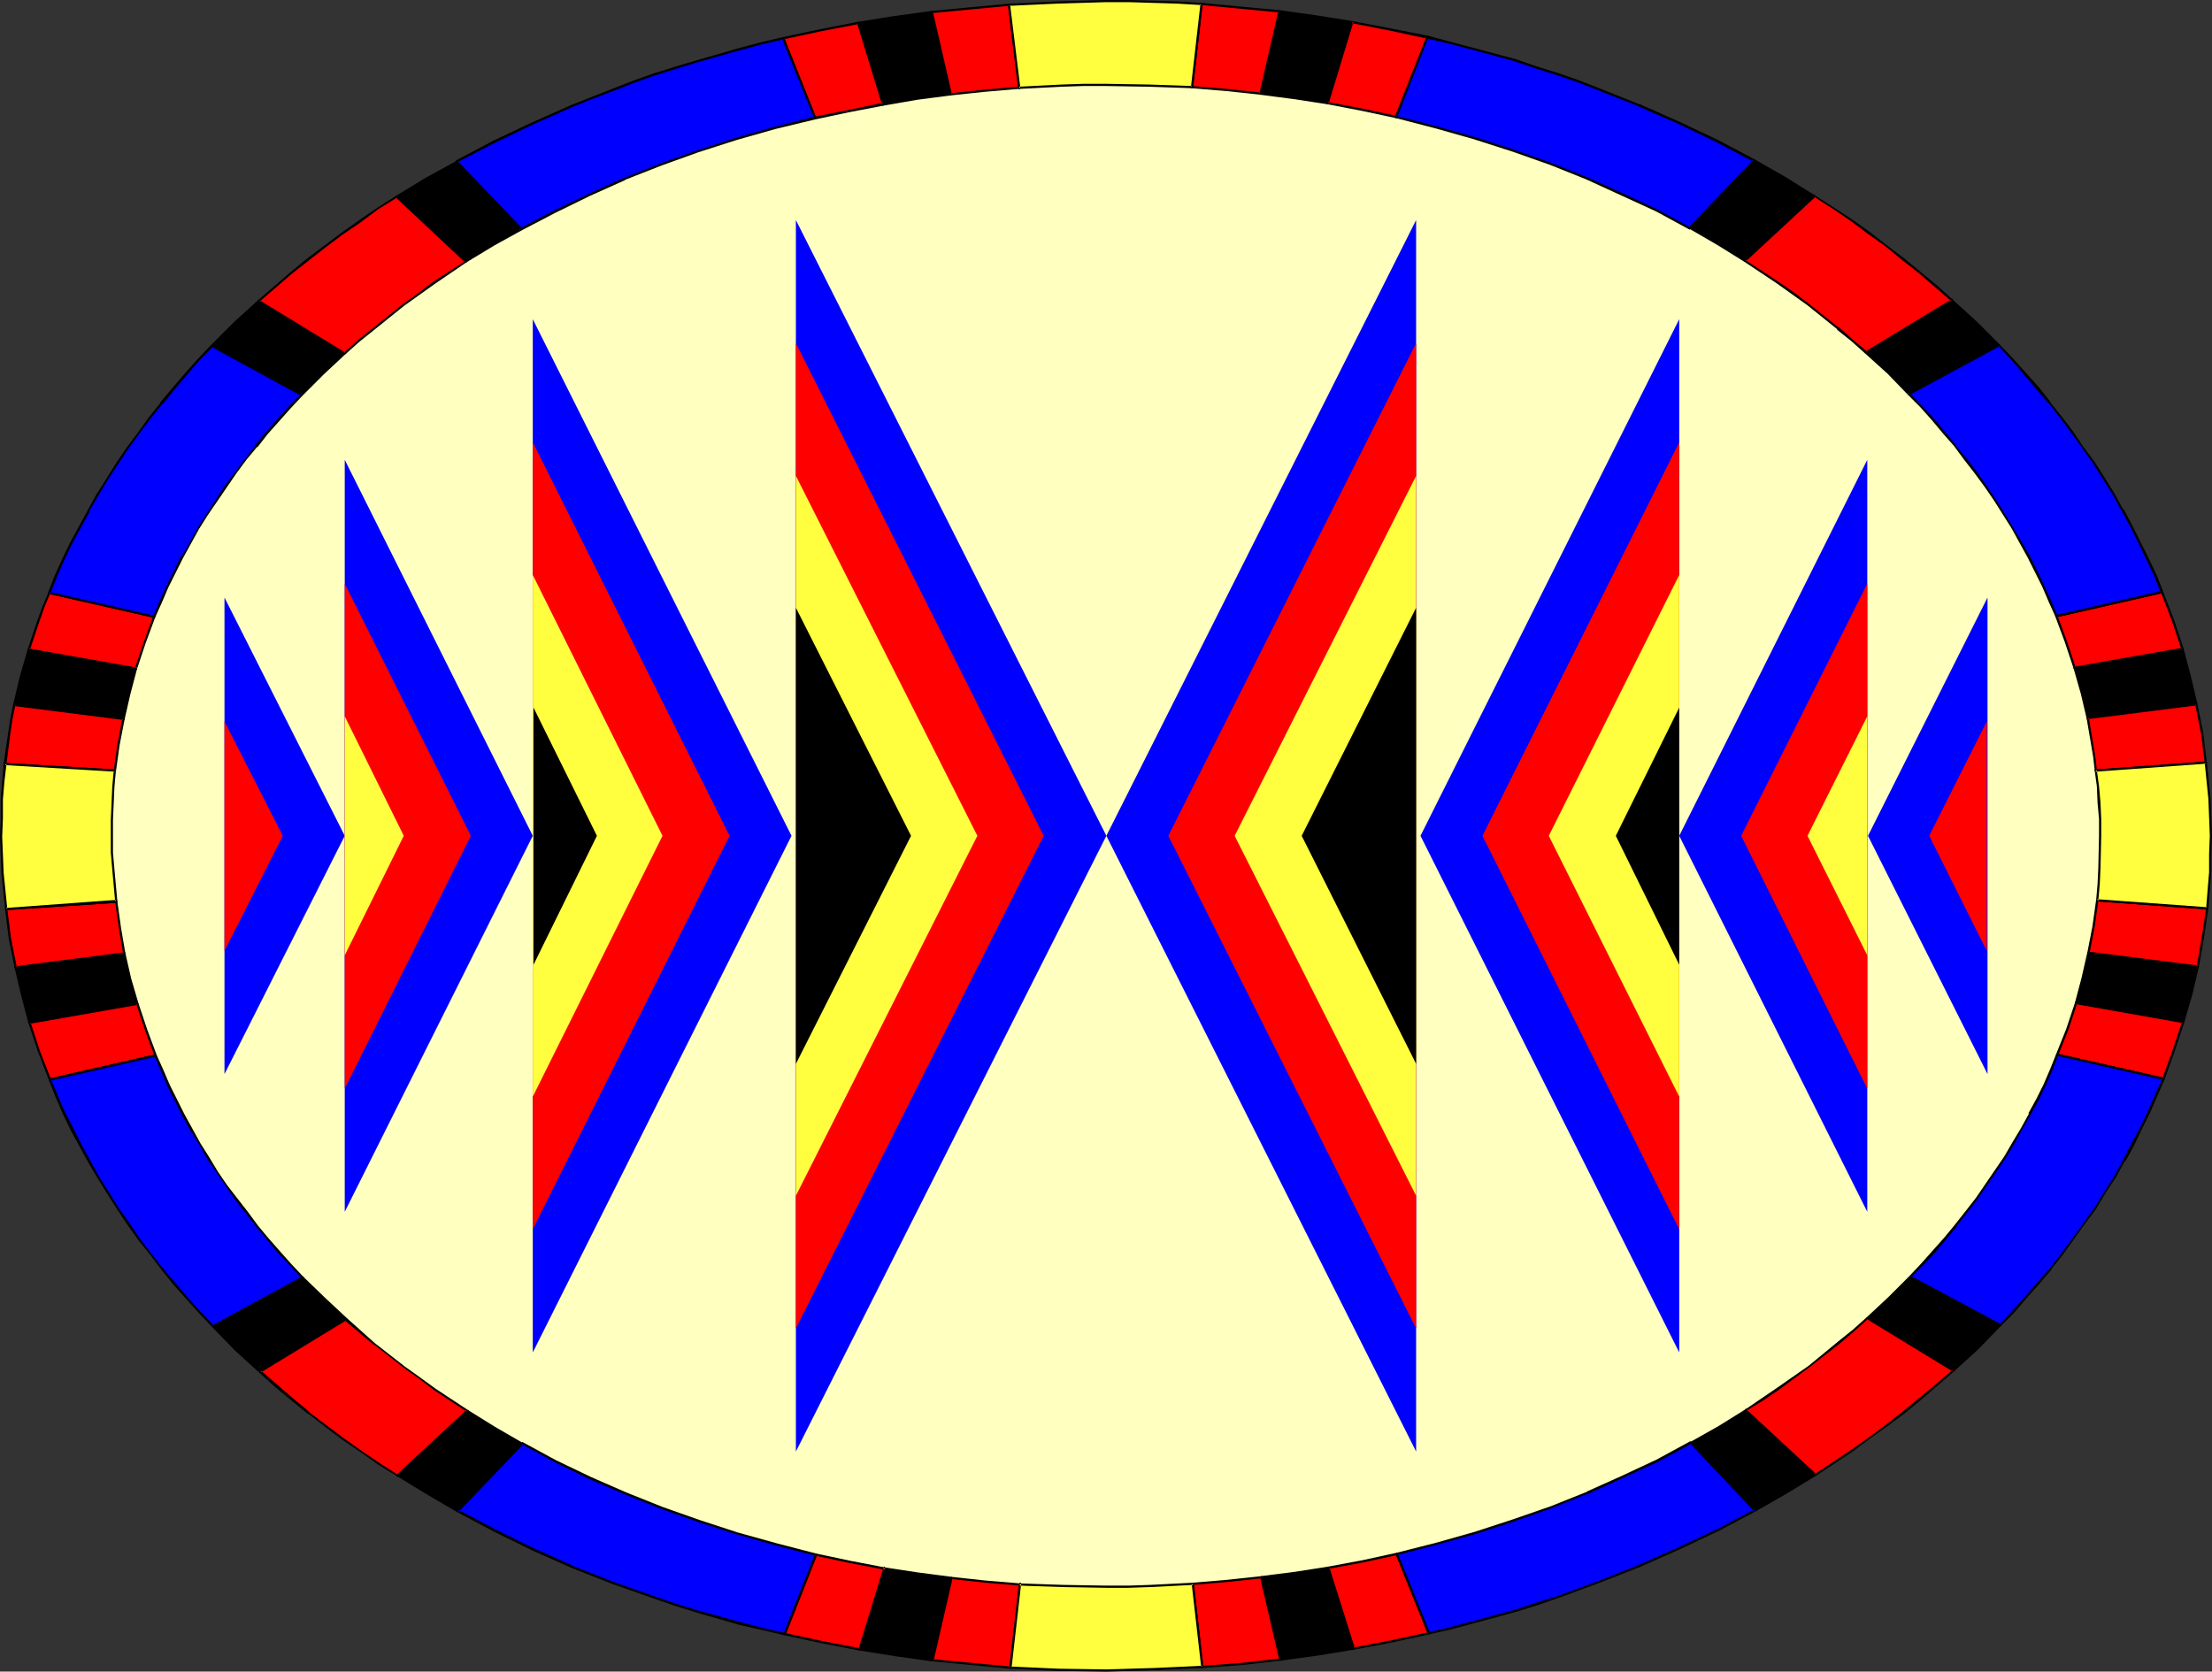 <?xml version="1.0" encoding="UTF-8" standalone="no"?>
<svg
   version="1.0"
   width="129.766mm"
   height="98.08mm"
   id="svg123"
   sodipodi:docname="Tribal Symbol 12.wmf"
   xmlns:inkscape="http://www.inkscape.org/namespaces/inkscape"
   xmlns:sodipodi="http://sodipodi.sourceforge.net/DTD/sodipodi-0.dtd"
   xmlns="http://www.w3.org/2000/svg"
   xmlns:svg="http://www.w3.org/2000/svg">
  <rect width="100%" height="100%" fill="#333333" stroke="none"/>
  <sodipodi:namedview
     id="namedview123"
     pagecolor="#ffffff"
     bordercolor="#000000"
     borderopacity="0.25"
     inkscape:showpageshadow="2"
     inkscape:pageopacity="0.0"
     inkscape:pagecheckerboard="0"
     inkscape:deskcolor="#d1d1d1"
     inkscape:document-units="mm" />
  <defs
     id="defs1">
    <pattern
       id="WMFhbasepattern"
       patternUnits="userSpaceOnUse"
       width="6"
       height="6"
       x="0"
       y="0" />
  </defs>
  <path
     style="fill:#ffffbf;fill-opacity:1;fill-rule:evenodd;stroke:none"
     d="m 245.309,358.092 h 5.818 l 5.656,-0.162 5.818,-0.323 5.818,-0.485 5.656,-0.485 5.494,-0.485 5.656,-0.808 5.656,-0.646 5.494,-0.97 5.333,-1.131 5.333,-0.97 5.333,-1.293 5.333,-1.293 5.171,-1.454 5.171,-1.454 5.171,-1.616 5.01,-1.616 5.01,-1.778 4.848,-1.939 4.848,-1.939 4.848,-2.101 4.686,-2.101 4.525,-2.101 4.686,-2.262 4.363,-2.424 4.525,-2.424 4.202,-2.586 4.202,-2.586 4.202,-2.747 4.04,-2.747 4.04,-2.747 3.878,-2.909 3.717,-2.909 3.717,-3.07 7.11,-6.302 3.394,-3.232 3.394,-3.232 3.07,-3.393 3.07,-3.393 3.07,-3.555 2.909,-3.393 2.747,-3.717 2.747,-3.555 2.424,-3.717 2.424,-3.717 2.424,-3.878 2.262,-3.878 2.101,-3.878 1.939,-4.04 1.778,-3.878 1.778,-4.04 1.454,-4.04 1.454,-4.201 1.454,-4.201 1.131,-4.201 1.131,-4.201 0.97,-4.201 0.646,-4.363 0.646,-4.363 0.485,-4.363 0.485,-4.363 0.162,-4.363 v -4.525 -4.525 l -0.162,-4.363 -0.485,-4.363 -0.485,-4.525 -0.646,-4.201 -0.646,-4.363 -0.97,-4.201 -1.131,-4.363 -1.131,-4.04 -1.454,-4.201 -1.454,-4.201 -1.454,-4.04 -1.778,-4.04 -1.778,-4.04 -1.939,-3.878 -2.101,-3.878 -2.262,-3.878 -2.424,-3.717 -2.424,-3.878 -2.424,-3.717 -2.747,-3.555 -2.747,-3.555 -2.909,-3.555 -3.07,-3.555 -3.07,-3.393 -3.07,-3.393 -3.394,-3.232 -3.394,-3.232 -3.555,-3.232 -3.555,-3.07 -3.717,-3.07 -3.717,-2.909 -3.878,-2.909 -4.04,-2.909 -4.04,-2.747 -4.202,-2.586 -4.202,-2.586 -4.202,-2.586 -4.525,-2.424 -4.363,-2.424 -4.686,-2.262 -4.525,-2.262 -4.686,-2.101 -4.848,-1.939 -4.848,-1.939 -4.848,-1.939 -5.01,-1.778 -5.01,-1.616 -5.171,-1.616 -5.171,-1.454 -5.171,-1.454 -5.333,-1.293 -5.333,-1.293 -5.333,-1.131 -5.333,-0.97 -5.494,-0.97 -5.656,-0.808 -5.656,-0.646 -5.494,-0.646 -5.656,-0.485 -5.818,-0.323 -5.818,-0.323 -5.656,-0.162 h -5.818 -5.818 l -5.818,0.162 -5.818,0.323 -5.656,0.323 -5.818,0.485 -5.656,0.646 -5.494,0.646 -5.494,0.808 -5.494,0.97 -5.494,0.97 -5.494,1.131 -5.333,1.293 -5.171,1.293 -5.333,1.454 -5.171,1.454 -5.01,1.616 -5.01,1.616 -5.01,1.778 -4.848,1.939 -5.01,1.939 -4.686,1.939 -4.686,2.101 -4.686,2.262 -4.525,2.262 -4.363,2.424 -4.363,2.424 -4.363,2.586 -8.403,5.171 -4.04,2.747 -4.04,2.909 -3.878,2.909 -3.717,2.909 -3.717,3.07 -3.555,3.07 -3.555,3.232 -3.394,3.232 -3.394,3.232 -3.232,3.393 -3.07,3.393 -2.909,3.555 -2.909,3.555 -2.747,3.555 -2.747,3.555 -2.424,3.717 -2.586,3.878 -2.262,3.717 -2.262,3.878 -2.101,3.878 -1.939,3.878 -1.778,4.04 -1.778,4.04 -1.454,4.04 -1.616,4.201 -1.293,4.201 -1.131,4.04 -1.131,4.363 -0.97,4.201 -0.646,4.363 -0.646,4.201 -0.485,4.525 -0.485,4.363 -0.162,4.363 -0.162,4.525 0.162,4.525 0.162,4.363 0.485,4.363 0.485,4.363 0.646,4.363 0.646,4.363 0.97,4.201 1.131,4.201 1.131,4.201 1.293,4.201 1.616,4.201 1.454,4.04 1.778,4.04 1.778,3.878 1.939,4.04 2.101,3.878 2.262,3.878 2.262,3.878 2.586,3.717 2.424,3.717 2.747,3.555 2.747,3.717 2.909,3.393 2.909,3.555 3.07,3.393 3.232,3.393 3.394,3.232 3.394,3.232 3.555,3.232 3.555,3.07 3.717,3.07 3.717,2.909 3.878,2.909 4.04,2.747 4.04,2.747 4.202,2.747 4.202,2.586 4.363,2.586 4.363,2.424 4.363,2.424 4.525,2.262 4.686,2.101 9.373,4.201 5.01,1.939 4.848,1.939 5.01,1.778 5.01,1.616 5.01,1.616 5.171,1.454 5.333,1.454 5.171,1.293 5.333,1.293 5.494,0.97 5.494,1.131 5.494,0.97 5.494,0.646 5.494,0.808 5.656,0.485 5.818,0.485 5.656,0.485 5.818,0.323 5.818,0.162 z"
     id="path1" />
  <path
     style="fill:#000000;fill-opacity:1;fill-rule:evenodd;stroke:none"
     d="m 195.859,23.108 7.434,-1.131 7.434,-0.97 -4.04,-18.26 -8.242,1.131 -8.08,1.293 z"
     id="path2" />
  <path
     style="fill:#000000;fill-opacity:1;fill-rule:evenodd;stroke:none"
     d="m 195.536,23.108 0.162,0.162 v 0 0.162 h 0.162 l 7.434,-1.293 7.434,-0.97 h 0.162 v 0 -0.162 h 0.162 V 20.846 L 206.848,2.586 v 0 0 h -0.162 V 2.424 h -0.162 l -8.242,1.131 -8.08,1.293 v 0 0 0.162 h -0.162 v 0.162 l 5.494,17.937 h 0.646 l -5.656,-18.099 -0.162,0.323 8.08,-1.293 8.242,-1.131 -0.323,-0.162 4.04,18.26 0.323,-0.323 -7.595,0.97 -7.272,1.131 0.323,0.323 z"
     id="path3" />
  <path
     style="fill:#000000;fill-opacity:1;fill-rule:evenodd;stroke:none"
     d="m 115.544,50.74 -6.141,3.555 -5.979,3.717 -15.514,-14.382 6.626,-4.04 6.787,-3.717 z"
     id="path4" />
  <path
     style="fill:#000000;fill-opacity:1;fill-rule:evenodd;stroke:none"
     d="m 115.382,51.064 v -0.485 l -6.141,3.555 -5.979,3.717 h 0.323 L 88.072,43.469 v 0.323 l 6.626,-4.04 6.626,-3.717 h -0.323 l 14.382,15.028 0.323,-0.485 -14.221,-14.867 h -0.162 v -0.162 0 h -0.162 v 0.162 l -6.787,3.717 -6.626,4.04 v 0 0 0.162 0 0 0.162 0 l 15.352,14.382 h 0.162 v 0 h 0.162 v 0 0 l 6.141,-3.717 6.141,-3.393 v 0 -0.162 h 0.162 v -0.162 0 0 l -0.162,-0.162 z"
     id="path5" />
  <path
     style="fill:#000000;fill-opacity:1;fill-rule:evenodd;stroke:none"
     d="m 30.219,148.343 -1.616,5.494 -1.293,5.656 -24.078,-3.232 1.454,-6.141 1.616,-6.141 23.917,4.201 z"
     id="path6" />
  <path
     style="fill:#000000;fill-opacity:1;fill-rule:evenodd;stroke:none"
     d="m 29.896,148.343 v -0.162 l -1.454,5.656 -1.293,5.494 0.323,-0.162 -24.24,-3.07 0.162,0.323 1.454,-6.141 1.778,-6.141 -0.323,0.162 23.755,4.201 -0.162,-0.323 v 0.162 h 0.485 v -0.162 0 0 -0.162 0 h -0.162 L 6.464,143.819 H 6.302 v 0 0 H 6.141 v 0.162 0 l -1.778,6.141 -1.454,6.141 v 0.162 0 h 0.162 v 0.162 0 h 0.162 l 24.078,3.07 v 0 h 0.162 v 0 0 h 0.162 v -0.162 l 1.293,-5.656 1.454,-5.494 v 0 z"
     id="path7" />
  <path
     style="fill:#000000;fill-opacity:1;fill-rule:evenodd;stroke:none"
     d="m 66.902,87.584 4.686,-4.686 4.848,-4.525 -19.069,-11.635 -5.333,4.848 -5.01,5.171 z"
     id="path8" />
  <path
     style="fill:#000000;fill-opacity:1;fill-rule:evenodd;stroke:none"
     d="m 66.741,87.745 h 0.162 v 0 h 0.162 l 4.686,-4.686 4.848,-4.525 v -0.162 h 0.162 v -0.162 h -0.162 v 0 L 57.53,66.577 v -0.162 h -0.323 v 0.162 l -5.333,4.848 -5.171,5.171 v 0 0 0.162 0.162 0 h 0.162 v 0 l 19.877,10.827 0.162,-0.485 -19.877,-10.827 0.162,0.485 5.01,-5.171 5.333,-4.848 h -0.323 l 19.069,11.635 v -0.323 l -5.01,4.525 -4.525,4.686 0.162,-0.162 z"
     id="path9" />
  <path
     style="fill:#000000;fill-opacity:1;fill-rule:evenodd;stroke:none"
     d="m 30.381,222.676 -1.454,-5.656 -1.293,-5.656 -24.24,3.232 1.454,6.141 1.778,6.141 z"
     id="path10" />
  <path
     style="fill:#000000;fill-opacity:1;fill-rule:evenodd;stroke:none"
     d="m 30.542,222.838 v 0 0 -0.162 h 0.162 v -0.162 l -1.616,-5.494 -1.293,-5.656 v 0 -0.162 0 h -0.162 -0.162 l -24.078,3.07 v 0 0.162 H 3.232 v 0 0.162 l 1.454,6.141 1.616,6.141 0.162,0.162 v 0 0 0 h 0.162 l 23.917,-4.201 -0.162,-0.485 -23.917,4.201 0.323,0.162 -1.616,-6.141 -1.454,-6.141 -0.162,0.323 24.078,-3.07 -0.323,-0.162 1.293,5.494 1.616,5.656 0.162,-0.323 z"
     id="path11" />
  <path
     style="fill:#000000;fill-opacity:1;fill-rule:evenodd;stroke:none"
     d="m 67.064,283.274 4.848,4.686 4.848,4.686 -19.069,11.473 -5.333,-4.848 -5.171,-5.171 z"
     id="path12" />
  <path
     style="fill:#000000;fill-opacity:1;fill-rule:evenodd;stroke:none"
     d="m 67.226,283.597 -0.323,-0.162 4.686,4.848 4.848,4.525 0.162,-0.485 -19.069,11.635 h 0.323 l -5.333,-4.848 -5.171,-5.171 v 0.485 l 19.877,-10.827 -0.323,-0.485 -19.877,10.827 v 0 0 0 0.162 0 0 0.162 0 l 5.01,5.171 5.494,5.009 v 0 0 h 0.162 v 0 0 l 19.069,-11.635 h 0.162 v -0.162 0 0 -0.162 0 -0.162 l -4.848,-4.525 -4.848,-4.686 v 0 0 h -0.162 v 0 h -0.162 z"
     id="path13" />
  <path
     style="fill:#000000;fill-opacity:1;fill-rule:evenodd;stroke:none"
     d="m 196.182,347.75 7.272,1.293 7.595,0.97 -4.202,18.099 -8.242,-0.97 -8.08,-1.293 z"
     id="path14" />
  <path
     style="fill:#000000;fill-opacity:1;fill-rule:evenodd;stroke:none"
     d="m 195.859,347.75 v 0.162 0 0 h 0.162 v 0.162 l 7.434,1.131 7.434,0.97 -0.162,-0.323 -4.202,18.26 0.323,-0.162 -8.242,-1.131 -7.918,-1.293 0.162,0.323 5.494,-18.099 h -0.485 v 0 h 0.485 v 0 0 -0.162 0 h -0.162 v -0.162 0 h -0.162 v 0 l -0.162,0.162 v 0 0.162 l -5.494,17.937 v 0.162 0 0 0.162 h 0.162 v 0 l 8.08,1.293 8.08,1.131 h 0.162 v 0 -0.162 h 0.162 v 0 0 l 4.202,-18.26 v -0.162 0 0 h -0.162 v -0.162 0 l -7.434,-0.97 -7.434,-1.131 0.162,0.162 z"
     id="path15" />
  <path
     style="fill:#000000;fill-opacity:1;fill-rule:evenodd;stroke:none"
     d="m 115.867,320.117 -6.302,-3.555 -5.979,-3.717 -15.352,14.382 6.464,4.04 6.787,3.878 z"
     id="path16" />
  <path
     style="fill:#000000;fill-opacity:1;fill-rule:evenodd;stroke:none"
     d="m 116.029,320.279 v 0 -0.162 -0.162 0 h -0.162 l -6.141,-3.555 -5.979,-3.717 h -0.162 -0.162 v 0 l -15.514,14.382 v 0 0.162 0.162 0 h 0.162 l 6.626,4.04 6.626,3.878 h 0.162 0.162 v 0 0 l 14.382,-15.028 -0.323,-0.323 -14.382,15.028 h 0.323 l -6.787,-3.878 -6.626,-4.04 0.162,0.323 15.352,-14.382 h -0.323 l 6.141,3.717 6.141,3.555 v -0.323 z"
     id="path17" />
  <path
     style="fill:#000000;fill-opacity:1;fill-rule:evenodd;stroke:none"
     d="m 294.596,347.588 -7.434,1.131 -7.434,1.131 4.202,18.099 v 0 l 8.08,-0.97 8.08,-1.293 z"
     id="path18" />
  <path
     style="fill:#000000;fill-opacity:1;fill-rule:evenodd;stroke:none"
     d="m 294.758,347.588 v -0.162 0 0 h -0.323 l -7.272,1.131 -7.595,0.97 v 0 0 0.162 h -0.162 v 0.162 l 4.202,18.099 v 0 0.162 h 0.162 v 0.162 0 0 h 0.162 l 8.242,-1.131 7.918,-1.293 h 0.162 v 0 -0.162 h 0.162 v -0.162 l -5.656,-17.937 -0.485,0.162 5.656,17.937 0.162,-0.323 -8.08,1.293 -8.242,1.131 0.323,0.162 v 0 0 l -4.202,-18.26 -0.162,0.323 7.595,-0.97 7.272,-1.131 -0.323,-0.162 z"
     id="path19" />
  <path
     style="fill:#000000;fill-opacity:1;fill-rule:evenodd;stroke:none"
     d="m 374.912,319.956 6.141,-3.555 5.979,-3.717 15.514,14.382 -6.626,4.04 -6.626,3.878 z"
     id="path20" />
  <path
     style="fill:#000000;fill-opacity:1;fill-rule:evenodd;stroke:none"
     d="m 375.073,319.794 v 0.323 l 6.141,-3.555 5.979,-3.717 h -0.323 l 15.514,14.382 v -0.323 l -6.464,4.04 -6.787,3.717 h 0.323 l -14.382,-14.867 -0.323,0.323 14.221,15.028 h 0.162 v 0 h 0.162 v 0 0 l 6.787,-3.878 6.626,-4.04 v 0 h 0.162 v -0.162 0 -0.162 h -0.162 v 0 l -15.514,-14.382 v -0.162 0 h -0.162 v 0 0.162 l -5.979,3.717 -6.302,3.555 v 0 0 0 0.162 0 0.162 0 z"
     id="path21" />
  <path
     style="fill:#000000;fill-opacity:1;fill-rule:evenodd;stroke:none"
     d="m 460.236,222.353 1.616,-5.494 1.293,-5.656 24.078,3.232 -1.454,6.141 -1.616,6.141 z"
     id="path22" />
  <path
     style="fill:#000000;fill-opacity:1;fill-rule:evenodd;stroke:none"
     d="m 460.236,222.192 0.323,0.323 1.454,-5.494 1.293,-5.656 -0.162,0.162 24.078,3.07 -0.162,-0.323 -1.454,6.141 -1.778,6.141 0.323,-0.162 -23.917,-4.201 v 0.485 l 23.755,4.201 h 0.162 v 0 0 h 0.162 v -0.162 0 l 1.778,-6.141 1.454,-6.141 v -0.162 0 h -0.162 v 0 -0.162 0 l -24.24,-3.07 v 0 0 h -0.162 v 0 l -0.162,0.162 v 0 l -1.293,5.656 -1.454,5.494 v 0 0.162 0 0.162 0 h 0.162 z"
     id="path23" />
  <path
     style="fill:#000000;fill-opacity:1;fill-rule:evenodd;stroke:none"
     d="m 423.553,283.112 -4.686,4.686 -4.848,4.525 19.069,11.635 5.333,-4.848 5.01,-5.171 z"
     id="path24" />
  <path
     style="fill:#000000;fill-opacity:1;fill-rule:evenodd;stroke:none"
     d="m 423.715,282.951 h -0.162 -0.162 v 0 l -4.686,4.686 -4.848,4.525 v 0 0.162 0.162 0 0 l 19.069,11.635 v 0.162 h 0.162 l 0.162,-0.162 5.333,-4.848 5.01,-5.171 v 0 l 0.162,-0.162 v 0 l -0.162,-0.162 v 0 0 -0.162 l -19.877,-10.665 -0.323,0.485 20.038,10.665 -0.162,-0.323 -5.01,5.009 -5.333,5.009 h 0.162 l -18.907,-11.635 v 0.323 l 4.848,-4.525 4.686,-4.686 -0.323,0.162 z"
     id="path25" />
  <path
     style="fill:#000000;fill-opacity:1;fill-rule:evenodd;stroke:none"
     d="m 460.075,148.182 1.454,5.494 1.293,5.656 24.078,-3.232 -1.293,-6.141 -1.778,-6.141 z"
     id="path26" />
  <path
     style="fill:#000000;fill-opacity:1;fill-rule:evenodd;stroke:none"
     d="m 459.913,147.858 v 0 h -0.162 v 0.162 0 0.162 l 1.616,5.656 1.293,5.494 v 0 0.162 0 h 0.162 v 0 l 24.24,-3.07 v 0 -0.162 h 0.162 v 0 -0.162 l -1.454,-6.141 -1.616,-6.141 h -0.162 v -0.162 0 h -0.162 v 0 l -23.917,4.201 0.162,0.485 23.755,-4.201 -0.162,-0.162 1.616,5.979 1.454,6.302 0.162,-0.323 -24.078,3.07 0.323,0.162 -1.293,-5.494 -1.616,-5.656 -0.162,0.323 z"
     id="path27" />
  <path
     style="fill:#000000;fill-opacity:1;fill-rule:evenodd;stroke:none"
     d="m 423.392,87.422 -4.686,-4.686 -5.01,-4.525 19.069,-11.635 5.333,5.009 5.171,5.009 v 0 z"
     id="path28" />
  <path
     style="fill:#000000;fill-opacity:1;fill-rule:evenodd;stroke:none"
     d="m 423.068,87.422 0.485,-0.162 -4.686,-4.686 -5.01,-4.686 v 0.485 l 19.069,-11.635 h -0.323 l 5.333,5.009 5.171,5.009 v 0 0.162 h 0.162 l 0.162,-0.162 v 0 0 -0.162 -0.162 0 0 0 l -0.162,-0.162 h -0.162 l -19.877,10.827 h -0.162 v 0.162 0 0.162 0 h 0.485 v 0 l -0.162,0.162 20.038,-10.827 -0.485,-0.162 v 0 l 0.485,-0.162 -5.171,-5.171 -5.333,-4.848 v -0.162 0 h -0.162 v 0 l -0.162,0.162 -18.907,11.473 h -0.162 v 0.162 0 0.162 0 0 0.162 l 5.01,4.525 4.525,4.686 h 0.162 v 0 h 0.162 v 0 0 h 0.162 v 0 -0.162 0 z"
     id="path29" />
  <path
     style="fill:#000000;fill-opacity:1;fill-rule:evenodd;stroke:none"
     d="m 294.273,22.946 -7.272,-1.131 -7.434,-0.97 4.04,-18.26 8.242,0.97 8.08,1.293 v 0 z"
     id="path30" />
  <path
     style="fill:#000000;fill-opacity:1;fill-rule:evenodd;stroke:none"
     d="m 294.112,22.785 0.323,-0.162 -7.434,-1.131 -7.434,-0.97 0.162,0.323 4.202,-18.26 -0.323,0.162 8.08,1.131 8.242,1.293 v 0 h 0.162 v 0 -0.162 -0.162 -0.162 0 0 h -0.162 v 0 h -0.162 v 0 0 l -0.162,0.162 -5.494,17.937 0.485,0.162 5.494,-18.099 h -0.485 v 0 l 0.323,-0.162 -8.08,-1.293 -8.08,-1.131 h -0.162 v 0 l -0.162,0.162 v 0 0 0 l -4.202,18.26 v 0.162 0 h 0.162 v 0.162 0 0 l 7.434,0.97 7.434,1.131 v 0 h 0.162 v 0 0 0 l 0.162,-0.162 z"
     id="path31" />
  <path
     style="fill:#000000;fill-opacity:1;fill-rule:evenodd;stroke:none"
     d="m 374.75,50.579 6.141,3.555 5.979,3.717 15.514,-14.382 -6.626,-4.04 -6.787,-3.878 z"
     id="path32" />
  <path
     style="fill:#000000;fill-opacity:1;fill-rule:evenodd;stroke:none"
     d="m 374.427,50.417 v 0.162 0.162 0 0 h 0.162 l 6.141,3.555 5.979,3.717 h 0.162 0.162 v 0 l 15.514,-14.382 v 0 -0.162 -0.162 0 h -0.162 l -6.464,-4.04 -6.787,-3.878 h -0.162 v 0 h -0.162 v 0 l -14.382,15.028 0.485,0.323 14.221,-15.028 h -0.323 l 6.787,3.878 6.626,4.04 -0.162,-0.323 -15.352,14.382 h 0.323 l -5.979,-3.717 -6.302,-3.555 0.162,0.323 z"
     id="path33" />
  <path
     style="fill:#ff0000;fill-opacity:1;fill-rule:evenodd;stroke:none"
     d="m 225.917,19.553 -7.595,0.646 -7.595,0.808 -4.04,-18.26 8.403,-0.97 8.726,-0.646 z"
     id="path34" />
  <path
     style="fill:#000000;fill-opacity:1;fill-rule:evenodd;stroke:none"
     d="m 225.755,19.553 0.162,-0.323 -7.595,0.646 -7.595,0.808 0.323,0.162 -4.202,-18.26 -0.162,0.323 8.403,-0.808 8.726,-0.808 -0.323,-0.162 2.262,18.422 h 0.485 L 223.977,1.131 v 0 -0.162 0 -0.162 h -0.162 v 0 l -8.726,0.808 -8.403,0.808 h -0.162 v 0 l -0.162,0.162 v 0 0 0.162 0 l 4.04,18.26 h 0.162 v 0.162 0 h 0.162 v 0 l 7.595,-0.808 7.595,-0.646 h 0.162 v 0 0 h 0.162 v -0.162 0 z"
     id="path35" />
  <path
     style="fill:#ff0000;fill-opacity:1;fill-rule:evenodd;stroke:none"
     d="m 195.859,23.108 -7.595,1.454 -7.595,1.616 -6.949,-17.614 8.242,-1.939 8.403,-1.454 z"
     id="path36" />
  <path
     style="fill:#000000;fill-opacity:1;fill-rule:evenodd;stroke:none"
     d="m 195.536,23.108 0.323,-0.323 -7.757,1.616 -7.434,1.454 0.323,0.323 -7.11,-17.775 -0.162,0.323 8.242,-1.778 8.403,-1.616 -0.323,-0.162 5.494,17.937 h 0.646 l -5.656,-18.099 v 0 -0.162 0 h -0.162 v 0 h -0.162 l -8.242,1.616 -8.403,1.778 v 0 0.162 h -0.162 v 0 0.162 0 l 7.11,17.614 v 0.162 0 0 l 0.162,0.162 v 0 0 l 7.595,-1.616 7.595,-1.454 0.162,-0.162 v 0 h 0.162 v -0.162 0 0 z"
     id="path37" />
  <path
     style="fill:#ff0000;fill-opacity:1;fill-rule:evenodd;stroke:none"
     d="m 25.533,170.966 0.808,-5.817 0.97,-5.656 -24.078,-3.232 -0.646,3.393 -0.646,3.232 -0.808,6.464 z"
     id="path38" />
  <path
     style="fill:#000000;fill-opacity:1;fill-rule:evenodd;stroke:none"
     d="m 25.21,170.966 v 0.162 0 0 h 0.162 v 0.162 h 0.162 v -0.162 h 0.162 v 0 0 l 0.808,-5.817 1.131,-5.817 v -0.162 h -0.162 v 0 -0.162 0 L 3.232,156.1 H 3.07 v 0 0.162 H 2.909 v 0 l -0.646,3.232 -0.485,3.232 -0.97,6.625 v 0.162 h 0.162 v 0 0.162 H 1.131 l 24.402,1.454 -0.323,-0.162 v 0 h 0.485 v 0 0 -0.162 0 h -0.162 v -0.162 0 l -24.402,-1.454 0.323,0.162 0.808,-6.464 0.485,-3.232 0.646,-3.232 -0.162,0.162 24.078,3.07 -0.162,-0.323 -1.131,5.817 -0.808,5.817 h 0.485 z"
     id="path39" />
  <path
     style="fill:#ff0000;fill-opacity:1;fill-rule:evenodd;stroke:none"
     d="m 30.219,148.343 1.939,-5.817 2.101,-5.656 -23.432,-5.333 -1.293,3.07 -1.131,3.07 -2.101,6.302 23.917,4.201 z"
     id="path40" />
  <path
     style="fill:#000000;fill-opacity:1;fill-rule:evenodd;stroke:none"
     d="m 29.896,148.343 v 0 h 0.162 v 0.162 0 0 h 0.162 0.162 v 0 -0.162 0 l 1.939,-5.817 2.101,-5.656 v -0.162 -0.162 0 h -0.162 l -23.432,-5.333 v 0 l -0.162,0.162 v 0 0 0.162 l -1.293,3.07 -1.131,3.07 -2.101,6.302 v 0.162 0.162 h 0.162 v 0 l 23.755,4.201 -0.162,-0.323 v 0.162 h 0.485 v -0.162 0 0 -0.162 0 h -0.162 l -23.755,-4.201 0.162,0.323 2.101,-6.302 1.131,-3.232 1.293,-3.07 -0.323,0.162 23.432,5.333 -0.323,-0.323 -2.101,5.817 -1.939,5.656 0.485,0.162 z"
     id="path41" />
  <path
     style="fill:#ff0000;fill-opacity:1;fill-rule:evenodd;stroke:none"
     d="m 89.365,67.708 -6.626,5.333 -3.232,2.586 -3.07,2.747 -19.069,-11.635 7.11,-6.141 3.717,-2.909 3.878,-3.07 3.878,-2.747 3.878,-2.909 4.04,-2.747 4.04,-2.586 15.514,14.382 -7.272,4.848 -3.394,2.424 z"
     id="path42" />
  <path
     style="fill:#000000;fill-opacity:1;fill-rule:evenodd;stroke:none"
     d="m 89.203,67.546 -6.626,5.333 v 0 l -3.232,2.586 -3.07,2.747 h 0.323 L 57.53,66.577 v 0.323 l 7.11,-6.141 3.717,-2.909 v 0 l 3.717,-2.909 3.878,-2.909 4.04,-2.747 3.878,-2.909 4.202,-2.586 h -0.323 l 15.352,14.382 0.162,-0.323 -7.272,4.686 -3.394,2.586 -3.394,2.424 0.323,0.323 3.394,-2.424 3.394,-2.424 7.11,-4.848 h 0.162 v 0 -0.162 0 0 -0.162 0 L 88.072,43.469 v -0.162 h -0.162 v 0 0 l -0.162,0.162 -4.04,2.586 -4.04,2.747 -3.878,2.747 -3.878,2.909 -3.878,2.909 v 0 l -3.717,3.07 -7.11,6.141 v 0 0 0.162 0 0.162 0 0 l 19.069,11.635 h 0.162 v 0 0 h 0.162 v 0 l 3.07,-2.747 3.232,-2.586 v 0 l 6.626,-5.333 z"
     id="path43" />
  <path
     style="fill:#ff0000;fill-opacity:1;fill-rule:evenodd;stroke:none"
     d="m 25.694,199.892 0.808,5.817 1.131,5.656 -24.24,3.232 -1.131,-6.464 -0.97,-6.625 z"
     id="path44" />
  <path
     style="fill:#000000;fill-opacity:1;fill-rule:evenodd;stroke:none"
     d="m 25.694,200.215 -0.162,-0.323 0.808,5.817 0.97,5.817 0.162,-0.323 -24.078,3.07 0.323,0.162 -1.293,-6.464 -0.808,-6.464 -0.323,0.323 24.402,-1.616 v -0.646 l -24.402,1.778 v 0 H 1.131 v 0 0 0.162 0 0.162 l 0.808,6.464 1.293,6.464 v 0.162 0 h 0.162 v 0 0 H 3.555 l 24.078,-3.07 h 0.162 v 0 -0.162 0 -0.162 0 l -0.97,-5.656 -0.808,-5.817 v -0.162 0 l -0.162,-0.162 v 0 h -0.162 z"
     id="path45" />
  <path
     style="fill:#ff0000;fill-opacity:1;fill-rule:evenodd;stroke:none"
     d="m 30.381,222.676 1.939,5.656 2.101,5.817 -23.432,5.171 -2.262,-6.141 -2.101,-6.302 z"
     id="path46" />
  <path
     style="fill:#000000;fill-opacity:1;fill-rule:evenodd;stroke:none"
     d="m 30.542,222.838 -0.323,-0.162 1.939,5.817 2.101,5.656 0.162,-0.323 -23.432,5.333 0.323,0.162 -2.424,-6.141 -2.101,-6.464 -0.162,0.323 23.917,-4.201 -0.162,-0.485 -23.917,4.201 v 0.162 0 H 6.302 v 0 0.162 0 l 2.101,6.302 2.424,6.302 v 0 0.162 0 h 0.162 v 0 h 0.162 l 23.432,-5.333 v 0 h 0.162 v -0.162 0 0 -0.162 l -2.101,-5.656 -1.939,-5.817 v 0 l -0.162,-0.162 v 0 0 h -0.162 v 0 z"
     id="path47" />
  <path
     style="fill:#ff0000;fill-opacity:1;fill-rule:evenodd;stroke:none"
     d="m 226.24,351.305 -7.757,-0.485 -7.434,-0.808 -4.202,18.099 8.565,0.97 8.565,0.646 z"
     id="path48" />
  <path
     style="fill:#000000;fill-opacity:1;fill-rule:evenodd;stroke:none"
     d="m 225.917,351.305 0.323,-0.162 -7.757,-0.646 -7.434,-0.808 h -0.162 l -0.162,0.162 v 0 0 l -4.202,18.26 v 0.162 h 0.162 v 0 0.162 h 0.162 l 8.565,0.808 8.565,0.808 h 0.162 0.162 v -0.162 0 -0.162 l 2.101,-18.422 h -0.485 v 0 h 0.485 v 0 0 -0.162 0 0 l -0.162,-0.162 v 0 h -0.162 v 0 0.162 0 l -0.162,0.162 v 0 l -2.101,18.422 0.162,-0.162 -8.565,-0.808 -8.565,-0.808 0.162,0.323 4.202,-18.26 -0.162,0.162 7.434,0.808 7.757,0.646 v 0 h 0.162 v 0 -0.162 0 -0.162 z"
     id="path49" />
  <path
     style="fill:#ff0000;fill-opacity:1;fill-rule:evenodd;stroke:none"
     d="m 196.182,347.75 -7.757,-1.293 -7.434,-1.778 -7.11,17.775 8.403,1.778 8.242,1.616 z"
     id="path50" />
  <path
     style="fill:#000000;fill-opacity:1;fill-rule:evenodd;stroke:none"
     d="m 195.859,347.75 0.323,-0.162 -7.595,-1.454 -7.595,-1.616 h -0.162 v 0 h -0.162 v 0.162 0 l -6.949,17.614 v 0.323 0 h 0.162 l 8.242,1.778 8.403,1.616 h 0.162 v 0 0 l 0.162,-0.162 v 0 l 5.494,-18.099 h -0.485 v 0 h 0.485 v 0 0 -0.162 0 h -0.162 v -0.162 0 h -0.162 v 0 l -0.162,0.162 v 0 0.162 l -5.494,17.937 0.323,-0.162 -8.403,-1.616 -8.242,-1.778 0.162,0.323 6.949,-17.614 -0.323,0.162 7.595,1.616 7.595,1.454 h 0.162 v 0 -0.162 h 0.162 v 0 0 -0.162 z"
     id="path51" />
  <path
     style="fill:#ff0000;fill-opacity:1;fill-rule:evenodd;stroke:none"
     d="m 89.526,303.15 3.394,2.424 3.555,2.586 7.11,4.686 -15.352,14.382 -4.202,-2.586 -4.04,-2.747 -3.878,-2.747 -3.878,-2.909 -3.717,-2.909 -3.717,-3.07 -3.717,-3.07 -3.394,-3.07 19.069,-11.473 3.07,2.586 3.07,2.747 z"
     id="path52" />
  <path
     style="fill:#000000;fill-opacity:1;fill-rule:evenodd;stroke:none"
     d="m 89.526,303.312 3.394,2.424 3.394,2.586 7.11,4.686 v -0.323 L 87.91,327.066 H 88.234 l -4.04,-2.586 -4.04,-2.747 -3.878,-2.747 -3.878,-2.909 -3.878,-2.909 h 0.162 l -3.717,-3.07 -3.555,-3.07 -3.555,-3.07 -0.162,0.485 19.069,-11.635 h -0.323 l 3.07,2.586 3.232,2.747 h 0.162 l 6.626,5.171 0.162,-0.323 -6.626,-5.171 v 0 l -3.07,-2.747 -3.07,-2.747 h -0.162 v 0 0 h -0.162 v 0 L 57.53,303.958 v 0 l -0.162,0.162 v 0 0 0.162 h 0.162 v 0.162 l 3.394,3.07 3.717,3.07 3.555,2.909 h 0.162 l 3.717,2.909 3.878,2.909 4.04,2.747 3.878,2.747 4.202,2.586 v 0.162 H 88.234 v 0 0 l 0.162,-0.162 15.352,-14.382 v 0 l 0.162,-0.162 v 0 0 -0.162 h -0.162 v 0 l -7.11,-4.686 -3.555,-2.586 -3.394,-2.424 z"
     id="path53" />
  <path
     style="fill:#ff0000;fill-opacity:1;fill-rule:evenodd;stroke:none"
     d="m 264.539,351.143 7.595,-0.646 7.595,-0.646 4.202,18.099 v 0 l -8.565,0.97 -8.726,0.646 z"
     id="path54" />
  <path
     style="fill:#000000;fill-opacity:1;fill-rule:evenodd;stroke:none"
     d="m 264.7,351.143 -0.162,0.323 7.595,-0.646 7.595,-0.808 -0.323,-0.162 4.202,18.099 v 0 0 l 0.323,-0.162 -8.565,0.97 -8.726,0.646 0.162,0.162 -2.101,-18.422 h -0.485 l 2.101,18.422 v 0.162 h 0.162 v 0 0.162 h 0.162 v 0 l 8.726,-0.646 8.565,-0.97 v 0 0 h 0.162 v -0.162 0 -0.162 0 0 l -4.202,-18.26 v 0 -0.162 0 h -0.162 v 0 l -7.595,0.808 -7.595,0.646 h -0.162 v 0 h -0.162 v 0 0.162 0 z"
     id="path55" />
  <path
     style="fill:#ff0000;fill-opacity:1;fill-rule:evenodd;stroke:none"
     d="m 294.596,347.588 7.595,-1.454 7.595,-1.616 6.949,17.775 -8.242,1.778 -8.403,1.616 z"
     id="path56" />
  <path
     style="fill:#000000;fill-opacity:1;fill-rule:evenodd;stroke:none"
     d="m 294.758,347.588 -0.162,0.323 7.757,-1.454 7.434,-1.616 -0.323,-0.162 7.11,17.614 0.162,-0.323 -8.242,1.778 -8.403,1.616 0.323,0.162 -5.656,-17.937 -0.485,0.162 5.656,17.937 v 0 0.162 0 h 0.162 v 0 0 l 8.565,-1.616 8.08,-1.778 h 0.162 v -0.162 h 0.162 v 0 0 -0.162 l -7.11,-17.614 v -0.162 0 0 h -0.162 v 0 h -0.162 l -7.434,1.616 -7.757,1.454 v 0 0 h -0.162 v 0.162 0 0.162 z"
     id="path57" />
  <path
     style="fill:#ff0000;fill-opacity:1;fill-rule:evenodd;stroke:none"
     d="m 464.923,199.73 -0.808,5.817 -0.97,5.656 24.078,3.232 1.293,-6.625 0.808,-6.464 z"
     id="path58" />
  <path
     style="fill:#000000;fill-opacity:1;fill-rule:evenodd;stroke:none"
     d="m 464.923,199.407 v 0 l -0.162,0.162 v 0 0 l -0.808,5.817 -1.131,5.817 v 0.162 h 0.162 v 0 0.162 h 0.162 l 24.078,3.07 h 0.162 v 0 -0.162 h 0.162 v 0 l 1.131,-6.464 0.97,-6.625 v 0 l -0.162,-0.162 v 0 h -0.162 l -24.402,-1.778 v 0.485 l 24.402,1.778 -0.162,-0.323 -0.97,6.464 -1.131,6.464 0.323,-0.162 -24.24,-3.07 0.162,0.323 1.131,-5.817 0.808,-5.817 -0.323,0.162 z"
     id="path59" />
  <path
     style="fill:#ff0000;fill-opacity:1;fill-rule:evenodd;stroke:none"
     d="m 460.236,222.353 -1.939,5.817 -2.101,5.817 23.432,5.171 2.424,-6.302 2.101,-6.141 z"
     id="path60" />
  <path
     style="fill:#000000;fill-opacity:1;fill-rule:evenodd;stroke:none"
     d="m 460.236,222.192 v 0 h -0.162 v 0 0.162 0 l -1.939,5.817 -2.262,5.656 v 0.162 l 0.162,0.162 v 0 h 0.162 l 23.432,5.333 h 0.162 v -0.162 0 h 0.162 v 0 l 2.262,-6.302 2.101,-6.302 v -0.162 0 h -0.162 v -0.162 l -23.917,-4.201 v 0.485 l 23.755,4.201 -0.162,-0.323 -2.101,6.302 -2.262,6.302 0.323,-0.162 -23.594,-5.333 0.162,0.323 2.262,-5.656 1.939,-5.817 -0.323,0.162 z"
     id="path61" />
  <path
     style="fill:#ff0000;fill-opacity:1;fill-rule:evenodd;stroke:none"
     d="m 401.091,302.988 6.626,-5.171 3.232,-2.747 3.07,-2.747 19.069,11.635 -3.555,3.07 -3.555,3.07 -3.717,3.07 -3.878,2.909 -3.717,2.747 -4.04,2.747 -8.08,5.494 -15.514,-14.382 3.717,-2.424 3.555,-2.262 z"
     id="path62" />
  <path
     style="fill:#000000;fill-opacity:1;fill-rule:evenodd;stroke:none"
     d="m 401.252,303.15 6.626,-5.171 v 0 l 3.232,-2.747 3.07,-2.747 h -0.323 l 19.069,11.635 v -0.323 l -3.555,3.07 -3.717,3.07 -3.555,2.909 v 0 l -3.878,3.07 -3.717,2.747 -3.878,2.747 -8.242,5.494 h 0.323 l -15.514,-14.382 v 0.323 l 3.717,-2.262 3.555,-2.424 6.787,-5.009 -0.162,-0.323 -6.949,4.848 -3.555,2.424 -3.555,2.424 h -0.162 v 0 0.162 0 0 0.162 0 l 15.514,14.382 v 0 h 0.162 v 0 h 0.162 v 0 l 8.08,-5.333 3.878,-2.909 3.878,-2.747 3.878,-2.909 v 0 l 3.717,-3.07 3.555,-3.07 3.555,-3.07 v 0 0 -0.162 0 0 -0.162 h -0.162 l -18.907,-11.635 v 0 h -0.162 v 0 h -0.162 v 0 l -3.07,2.747 -3.232,2.586 v 0 l -6.464,5.333 z"
     id="path63" />
  <path
     style="fill:#ff0000;fill-opacity:1;fill-rule:evenodd;stroke:none"
     d="m 464.599,170.805 -0.162,-2.909 -0.485,-2.909 -1.131,-5.656 24.078,-3.232 1.293,6.625 0.97,6.464 z"
     id="path64" />
  <path
     style="fill:#000000;fill-opacity:1;fill-rule:evenodd;stroke:none"
     d="m 464.599,170.643 0.323,0.162 -0.323,-2.909 v 0 l -0.485,-2.909 -0.97,-5.817 -0.323,0.323 24.24,-3.07 -0.323,-0.162 1.293,6.464 0.808,6.464 0.323,-0.323 -24.563,1.778 v 0.485 l 24.563,-1.778 v 0 0 0 h 0.162 v -0.162 0 0 l -0.808,-6.625 -1.293,-6.464 v 0 0 l -0.162,-0.162 v 0 0 h -0.162 l -24.078,3.07 h -0.162 v 0.162 0 0 0.162 0 l 0.97,5.656 0.485,2.909 v 0 l 0.323,2.909 v 0.162 0 0 l 0.162,0.162 v 0 0 z"
     id="path65" />
  <path
     style="fill:#ff0000;fill-opacity:1;fill-rule:evenodd;stroke:none"
     d="m 460.075,148.182 -1.939,-5.979 -2.262,-5.656 23.594,-5.171 2.262,6.141 2.101,6.302 z"
     id="path66" />
  <path
     style="fill:#000000;fill-opacity:1;fill-rule:evenodd;stroke:none"
     d="m 459.913,147.858 0.323,0.162 -1.939,-5.817 -2.101,-5.656 -0.162,0.323 23.432,-5.333 -0.323,-0.162 2.424,6.302 2.101,6.302 0.162,-0.323 -23.917,4.201 0.162,0.485 23.755,-4.201 0.162,-0.162 v 0 h 0.162 v 0 -0.162 0 l -2.101,-6.302 -2.424,-6.302 v 0 0 h -0.162 v -0.162 0 h -0.162 l -23.432,5.333 v 0 h -0.162 v 0.162 0 0 0.162 l 2.101,5.656 1.939,5.817 v 0 0.162 h 0.162 v 0 h 0.162 v 0 z"
     id="path67" />
  <path
     style="fill:#ff0000;fill-opacity:1;fill-rule:evenodd;stroke:none"
     d="m 264.216,19.391 7.757,0.646 7.595,0.808 4.04,-18.26 -8.565,-0.97 -8.565,-0.646 z"
     id="path68" />
  <path
     style="fill:#000000;fill-opacity:1;fill-rule:evenodd;stroke:none"
     d="m 264.054,19.391 v 0.162 0 h 0.162 v 0 l 7.757,0.646 7.595,0.808 v 0 h 0.162 v -0.162 0 l 4.202,-18.26 V 2.424 h -0.162 v 0 -0.162 h -0.162 L 275.043,1.454 266.478,0.646 h -0.162 v 0.162 0 h -0.162 V 0.97 L 264.054,19.391 h 0.485 l 2.101,-18.422 -0.162,0.162 8.565,0.808 8.565,0.808 -0.162,-0.323 -4.202,18.26 0.323,-0.162 -7.595,-0.808 -7.757,-0.646 0.323,0.323 z"
     id="path69" />
  <path
     style="fill:#ff0000;fill-opacity:1;fill-rule:evenodd;stroke:none"
     d="m 294.273,22.946 7.757,1.454 7.434,1.616 7.11,-17.775 -8.242,-1.778 -8.403,-1.616 v 0 z"
     id="path70" />
  <path
     style="fill:#000000;fill-opacity:1;fill-rule:evenodd;stroke:none"
     d="m 294.112,22.785 v 0.323 0 h 0.162 v 0 l 7.595,1.454 7.595,1.616 h 0.162 v 0 0 h 0.162 v -0.162 l 6.949,-17.775 v -0.162 0 l -0.162,-0.162 -8.242,-1.616 -8.403,-1.616 0.162,0.162 v 0 -0.162 0 0 h -0.162 v 0 h -0.162 v 0 0 l -0.162,0.162 -5.494,17.937 0.485,0.162 5.494,-18.099 h -0.485 v 0 0.162 h 0.162 v 0.162 0 h 0.162 l 8.242,1.616 8.242,1.778 -0.162,-0.323 -6.949,17.614 0.323,-0.162 -7.595,-1.616 -7.595,-1.454 0.162,0.323 z"
     id="path71" />
  <path
     style="fill:#ff0000;fill-opacity:1;fill-rule:evenodd;stroke:none"
     d="m 400.929,67.546 -3.394,-2.424 -3.555,-2.586 -7.11,-4.686 15.514,-14.382 4.04,2.586 4.04,2.747 3.878,2.747 3.878,2.909 3.717,2.909 3.717,3.07 3.555,3.07 3.555,3.07 -19.069,11.635 -3.07,-2.747 -3.07,-2.586 z"
     id="path72" />
  <path
     style="fill:#000000;fill-opacity:1;fill-rule:evenodd;stroke:none"
     d="m 401.091,67.385 -3.394,-2.586 -3.555,-2.424 -7.11,-4.686 v 0.323 l 15.514,-14.382 h -0.323 l 4.04,2.586 4.04,2.747 3.878,2.909 3.878,2.747 3.717,3.07 v 0 l 3.717,2.909 3.555,3.07 3.555,3.07 v -0.323 l -18.907,11.473 h 0.162 l -3.07,-2.586 -3.07,-2.747 h -0.162 l -6.464,-5.171 -0.323,0.323 6.626,5.333 h -0.162 l 3.232,2.586 3.07,2.747 h 0.162 v 0 0 h 0.162 v 0 l 19.069,-11.635 v 0 l 0.162,-0.162 v 0 0 -0.162 h -0.162 v 0 l -3.394,-3.07 -3.717,-3.07 -3.717,-3.07 v 0 l -3.878,-2.909 -3.717,-2.909 -3.878,-2.747 -4.202,-2.747 -4.04,-2.586 v -0.162 0 h -0.162 v 0 l -0.162,0.162 -15.352,14.382 v 0 0 0.162 0 0.162 0 0 l 7.272,4.848 3.394,2.424 3.394,2.424 z"
     id="path73" />
  <path
     style="fill:#0000ff;fill-opacity:1;fill-rule:evenodd;stroke:none"
     d="m 115.544,50.74 7.434,-3.878 7.595,-3.717 7.918,-3.393 8.08,-3.232 8.242,-2.909 8.565,-2.747 8.565,-2.424 8.726,-2.262 -6.949,-17.614 -5.01,1.131 -4.848,1.131 -9.534,2.747 -4.686,1.454 -4.686,1.616 -4.686,1.616 -4.525,1.616 -4.525,1.778 -4.363,1.778 -8.888,3.878 -8.403,4.201 -8.242,4.363 z"
     id="path74" />
  <path
     style="fill:#000000;fill-opacity:1;fill-rule:evenodd;stroke:none"
     d="m 115.382,51.064 v 0 h 0.162 0.162 l 7.434,-3.878 7.595,-3.717 7.918,-3.555 h -0.162 l 8.242,-3.232 8.08,-2.909 8.565,-2.747 8.565,-2.424 8.726,-2.101 0.162,-0.162 v 0 0 l 0.162,-0.162 v 0 L 173.881,8.403 v -0.162 0 h -0.323 l -4.848,1.131 -4.848,1.293 -9.534,2.747 -4.848,1.454 -4.686,1.454 -4.525,1.616 -4.525,1.778 -4.525,1.778 -4.525,1.778 v 0 l -8.726,3.878 -8.565,4.04 -8.242,4.363 -0.162,0.162 v 0 0 0.162 0.162 l 14.382,15.028 0.323,-0.485 -14.221,-14.867 -0.162,0.323 8.403,-4.363 8.403,-4.04 8.726,-3.878 v 0 l 4.363,-1.778 4.686,-1.778 4.525,-1.778 4.525,-1.616 4.686,-1.454 4.686,-1.454 9.696,-2.747 4.848,-1.293 4.848,-1.131 -0.323,-0.162 7.11,17.614 0.162,-0.323 -8.888,2.262 -8.565,2.424 -8.403,2.747 -8.242,2.909 -8.08,3.232 h -0.162 l -7.757,3.555 -7.757,3.717 -7.434,3.878 h 0.323 z"
     id="path75" />
  <path
     style="fill:#0000ff;fill-opacity:1;fill-rule:evenodd;stroke:none"
     d="m 66.902,87.584 -2.747,2.747 -2.586,2.909 -2.424,2.909 -2.424,2.747 -2.262,3.07 -2.262,2.909 -2.101,3.07 -2.101,3.07 -2.101,3.07 -1.939,3.232 -1.778,3.07 -1.778,3.232 -1.616,3.232 -1.616,3.393 -1.454,3.232 -1.454,3.393 -23.432,-5.333 1.616,-3.717 1.616,-3.717 1.778,-3.717 1.778,-3.555 1.939,-3.555 2.101,-3.555 2.101,-3.393 2.262,-3.555 2.262,-3.393 2.424,-3.232 2.424,-3.393 2.586,-3.232 2.747,-3.393 2.747,-3.07 2.747,-3.232 3.07,-3.07 z"
     id="path76" />
  <path
     style="fill:#000000;fill-opacity:1;fill-rule:evenodd;stroke:none"
     d="m 66.741,87.745 v -0.323 l -2.747,2.747 -2.586,2.909 -2.424,2.747 -2.424,2.909 v 0.162 l -2.262,2.909 -2.262,3.07 -2.262,2.909 -1.939,3.07 -2.101,3.232 -1.939,3.07 -1.778,3.232 -1.778,3.07 h -0.162 l -1.616,3.393 -1.616,3.232 -1.454,3.232 -1.454,3.393 0.323,-0.162 -23.432,-5.333 0.323,0.485 1.454,-3.717 1.616,-3.717 1.778,-3.717 1.939,-3.555 1.939,-3.555 h -0.162 l 2.101,-3.555 2.101,-3.555 2.262,-3.393 2.262,-3.393 2.424,-3.393 2.586,-3.393 2.586,-3.232 v 0.162 l 2.586,-3.232 2.747,-3.232 2.747,-3.232 3.07,-3.07 h -0.323 l 19.877,10.827 0.162,-0.485 -19.877,-10.827 v 0 0 h -0.162 v 0.162 h -0.162 l -2.909,3.07 -2.747,3.07 -2.747,3.232 -2.747,3.232 v 0.162 l -2.586,3.232 -2.424,3.393 -2.424,3.232 -2.424,3.555 -2.101,3.393 -2.262,3.555 -1.939,3.555 v 0 l -1.939,3.555 -1.939,3.555 -1.778,3.717 -1.616,3.555 -1.454,3.717 v 0.162 0 0 0.162 0 0 h 0.162 l 23.432,5.333 v 0 0 h 0.162 v -0.162 0 l 1.454,-3.232 1.454,-3.393 1.616,-3.232 1.616,-3.232 v 0 l 1.778,-3.232 1.778,-3.232 1.939,-3.07 2.101,-3.07 2.101,-3.07 2.101,-3.07 2.262,-3.07 2.424,-2.909 v 0.162 l 2.262,-2.909 2.586,-2.909 2.586,-2.909 2.586,-2.747 v -0.162 0 0 -0.162 0 0 l -0.162,-0.162 z"
     id="path77" />
  <path
     style="fill:#0000ff;fill-opacity:1;fill-rule:evenodd;stroke:none"
     d="m 67.064,283.274 -2.586,-2.747 -2.586,-2.747 -2.424,-2.909 -2.424,-2.909 -2.424,-3.07 -2.262,-2.909 -2.101,-3.07 -2.101,-3.07 -1.939,-3.07 -1.939,-3.07 -1.939,-3.232 -1.778,-3.232 -1.616,-3.232 -1.616,-3.232 -1.454,-3.393 -1.454,-3.232 -23.432,5.171 1.616,3.717 1.616,3.717 1.778,3.717 1.778,3.555 2.101,3.555 1.939,3.555 2.101,3.555 2.262,3.393 2.424,3.393 2.262,3.393 2.586,3.232 2.586,3.393 2.586,3.232 2.747,3.07 2.909,3.232 2.909,3.07 z"
     id="path78" />
  <path
     style="fill:#000000;fill-opacity:1;fill-rule:evenodd;stroke:none"
     d="m 67.226,283.597 v -0.162 0 h 0.162 v -0.323 h -0.162 l -2.586,-2.747 -2.586,-2.909 -2.424,-2.747 -2.424,-2.909 v 0 l -2.262,-3.07 -2.262,-2.909 -2.262,-2.909 -2.101,-3.07 -1.939,-3.232 -1.939,-3.07 -1.778,-3.232 -1.778,-3.232 v 0 l -1.616,-3.232 -1.616,-3.232 -1.454,-3.393 -1.454,-3.232 v 0 l -0.162,-0.162 h -0.162 l -23.432,5.333 h -0.162 v 0 0.162 0 0.162 l 1.454,3.717 1.616,3.717 1.778,3.717 1.939,3.555 1.939,3.555 v 0 l 2.101,3.555 2.101,3.393 2.262,3.555 2.262,3.393 2.424,3.393 2.586,3.232 2.586,3.393 v 0 l 2.586,3.232 2.747,3.07 2.909,3.232 2.909,3.07 v 0 l 0.162,0.162 h 0.162 l 19.877,-10.827 -0.323,-0.485 -19.877,10.827 h 0.323 l -2.909,-3.07 -2.909,-3.232 -2.747,-3.232 -2.586,-3.07 v 0 l -2.586,-3.232 -2.586,-3.393 -2.262,-3.393 -2.424,-3.393 -2.101,-3.393 -2.262,-3.555 -1.939,-3.555 v 0 l -1.939,-3.555 -1.778,-3.555 -1.939,-3.717 -1.616,-3.717 -1.454,-3.555 -0.162,0.323 23.432,-5.333 -0.323,-0.162 1.454,3.393 1.454,3.393 1.616,3.232 1.616,3.232 v 0 l 1.778,3.232 1.939,3.07 1.778,3.232 2.101,3.07 2.101,3.07 2.101,3.07 2.262,2.909 2.424,3.07 v 0 l 2.424,2.909 2.424,2.909 2.586,2.747 2.586,2.747 v -0.323 z"
     id="path79" />
  <path
     style="fill:#0000ff;fill-opacity:1;fill-rule:evenodd;stroke:none"
     d="m 115.867,320.117 7.434,3.878 7.595,3.717 7.757,3.393 8.242,3.232 8.242,3.07 8.403,2.586 8.565,2.586 8.888,2.101 -7.11,17.775 -4.848,-1.131 -4.848,-1.293 -9.534,-2.747 -4.848,-1.454 -4.686,-1.454 -9.211,-3.393 -8.888,-3.555 -4.363,-1.939 -4.363,-1.939 -8.565,-4.04 -8.242,-4.363 z"
     id="path80" />
  <path
     style="fill:#000000;fill-opacity:1;fill-rule:evenodd;stroke:none"
     d="m 116.029,320.279 h -0.323 l 7.434,4.04 7.595,3.717 7.918,3.393 v 0 l 8.08,3.232 8.242,2.909 8.565,2.747 8.565,2.424 8.726,2.262 -0.162,-0.323 -6.949,17.614 0.323,-0.162 -5.01,-1.131 -4.848,-1.293 -9.534,-2.586 -4.686,-1.454 -4.686,-1.616 -9.211,-3.232 -9.05,-3.555 h 0.162 l -4.363,-1.939 -4.363,-1.939 -8.565,-4.201 -8.242,-4.363 v 0.485 l 14.382,-15.028 -0.323,-0.323 -14.382,15.028 v 0 0 0.162 0 0 0.162 0 l 8.242,4.363 8.565,4.201 4.363,1.939 4.363,1.939 v 0 l 9.05,3.555 9.211,3.232 4.686,1.616 4.686,1.454 9.534,2.747 5.01,1.131 4.848,1.131 v 0 h 0.162 v 0 0 0 l 0.162,-0.162 6.949,-17.614 v -0.162 0 0 -0.162 h -0.162 v 0 l -8.726,-2.262 -8.726,-2.424 -8.403,-2.747 -8.242,-2.909 -8.08,-3.232 v 0 l -7.757,-3.393 -7.757,-3.717 -7.434,-4.04 v 0 0 h -0.162 v 0.162 0 z"
     id="path81" />
  <path
     style="fill:#0000ff;fill-opacity:1;fill-rule:evenodd;stroke:none"
     d="m 374.912,319.956 -7.434,3.878 -7.595,3.717 -7.918,3.393 -8.08,3.232 -8.242,3.07 -8.565,2.586 -8.565,2.586 -8.726,2.101 6.949,17.775 4.848,-1.293 5.01,-1.131 9.534,-2.747 4.686,-1.454 4.686,-1.616 9.211,-3.232 9.05,-3.555 8.565,-3.878 8.565,-4.201 8.403,-4.201 z"
     id="path82" />
  <path
     style="fill:#000000;fill-opacity:1;fill-rule:evenodd;stroke:none"
     d="m 375.073,319.794 v 0 l -0.162,-0.162 h -0.162 l -7.434,4.04 -7.595,3.555 -7.918,3.555 h 0.162 l -8.08,3.232 -8.403,2.909 -8.403,2.747 -8.565,2.424 -8.888,2.262 v 0 0 0 l -0.162,0.162 v 0.162 l 7.11,17.614 v 0.162 0 h 0.162 l 5.01,-1.131 4.848,-1.293 9.534,-2.586 4.686,-1.454 4.686,-1.616 9.211,-3.393 9.05,-3.555 v 0 l 8.726,-3.878 8.565,-4.04 8.242,-4.363 h 0.162 v -0.162 0 -0.162 -0.162 l -14.382,-14.867 -0.323,0.323 14.221,15.028 0.162,-0.485 -8.242,4.363 -8.565,4.04 -8.726,3.878 v 0 l -8.888,3.555 -9.211,3.393 -4.686,1.454 -4.848,1.616 -9.534,2.586 -4.848,1.293 -4.848,1.131 0.323,0.162 -7.11,-17.614 -0.162,0.323 8.726,-2.262 8.726,-2.424 8.403,-2.747 8.242,-2.909 8.08,-3.232 h 0.162 l 7.757,-3.555 7.757,-3.555 7.434,-4.04 h -0.323 z"
     id="path83" />
  <path
     style="fill:#0000ff;fill-opacity:1;fill-rule:evenodd;stroke:none"
     d="m 423.553,283.112 2.586,-2.747 2.586,-2.909 2.586,-2.747 2.262,-2.909 2.424,-3.07 2.262,-2.909 2.101,-3.07 2.101,-3.07 2.101,-3.07 1.939,-3.232 1.778,-3.07 1.778,-3.232 1.616,-3.232 1.616,-3.232 1.454,-3.393 1.454,-3.232 23.432,5.171 -1.454,3.717 -1.778,3.717 -1.778,3.717 -1.778,3.555 -1.939,3.555 -1.939,3.555 -2.262,3.555 -2.101,3.393 -2.424,3.393 -2.424,3.393 -2.424,3.232 -2.586,3.393 -2.747,3.07 -2.747,3.232 -2.747,3.232 -3.07,3.07 z"
     id="path84" />
  <path
     style="fill:#000000;fill-opacity:1;fill-rule:evenodd;stroke:none"
     d="m 423.715,282.951 v 0.323 l 2.747,-2.747 2.586,-2.747 2.424,-2.909 2.424,-2.909 v -0.162 l 2.262,-2.909 2.262,-2.909 2.101,-3.07 2.101,-3.07 2.101,-3.07 1.939,-3.232 1.778,-3.232 1.778,-3.07 v 0 l 1.778,-3.232 1.616,-3.393 1.454,-3.232 1.293,-3.393 -0.162,0.162 23.432,5.333 -0.162,-0.323 -1.616,3.555 -1.616,3.717 -1.778,3.717 -1.939,3.555 -1.778,3.555 v 0 l -1.939,3.555 -2.262,3.555 -2.101,3.393 -2.424,3.393 -2.424,3.393 -2.424,3.232 -2.586,3.393 v 0 l -2.747,3.07 -2.747,3.232 -2.909,3.232 -2.909,3.07 0.323,-0.162 -19.877,-10.665 -0.323,0.485 20.038,10.665 v 0 0 h 0.162 v 0 0 l 3.07,-3.07 2.747,-3.232 2.747,-3.07 2.747,-3.232 v -0.162 l 2.586,-3.232 2.424,-3.393 2.424,-3.393 2.424,-3.232 2.101,-3.555 2.262,-3.393 1.939,-3.555 h 0.162 l 1.939,-3.555 1.778,-3.717 1.778,-3.555 1.616,-3.717 1.616,-3.717 v 0 -0.162 0 h -0.162 v -0.162 0 0 l -23.594,-5.333 v 0 0 h -0.162 v 0.162 h -0.162 l -1.293,3.232 -1.454,3.393 -1.616,3.232 -1.778,3.232 h 0.162 l -1.778,3.232 -1.939,3.232 -1.778,3.07 -2.101,3.07 -2.101,3.07 -2.101,3.07 -2.262,2.909 -2.424,3.07 v 0 l -2.262,2.747 -2.586,2.909 -2.586,2.909 -2.586,2.747 v 0 0.162 0 0 0.162 0 0.162 z"
     id="path85" />
  <path
     style="fill:#0000ff;fill-opacity:1;fill-rule:evenodd;stroke:none"
     d="m 423.392,87.422 2.586,2.747 2.586,2.909 2.424,2.747 2.424,2.909 2.262,3.07 2.262,2.909 2.262,3.07 2.101,3.07 1.939,3.07 1.939,3.232 1.778,3.07 1.778,3.232 1.778,3.232 1.616,3.232 1.454,3.393 1.293,3.232 23.594,-5.171 -1.616,-3.717 -1.616,-3.717 -1.778,-3.717 -1.939,-3.555 -1.939,-3.555 -1.939,-3.555 -2.262,-3.393 -2.101,-3.555 -2.424,-3.393 -2.262,-3.393 -2.586,-3.232 -2.586,-3.393 -2.586,-3.07 -2.909,-3.232 -2.747,-3.232 -2.909,-3.07 v 0 z"
     id="path86" />
  <path
     style="fill:#000000;fill-opacity:1;fill-rule:evenodd;stroke:none"
     d="m 423.068,87.422 v 0 0.162 0 l 2.747,2.747 2.586,2.909 2.424,2.909 2.424,2.747 v 0 l 2.262,3.07 2.262,2.909 2.262,3.07 2.101,3.07 1.939,3.07 1.939,3.07 1.778,3.232 1.778,3.232 v 0 l 1.616,3.232 1.616,3.232 1.454,3.393 1.454,3.232 v 0 l 0.162,0.162 h 0.162 l 23.432,-5.333 v 0 h 0.162 v 0 -0.162 -0.162 l -1.454,-3.717 -1.778,-3.717 -1.778,-3.555 -1.778,-3.555 -1.939,-3.717 h -0.162 l -1.939,-3.555 -2.101,-3.393 -2.262,-3.555 -2.424,-3.232 -2.262,-3.393 -2.586,-3.393 -2.586,-3.232 v -0.162 l -2.586,-3.232 -2.747,-3.07 -2.909,-3.232 -2.909,-3.07 v 0.162 -0.162 0 0 0 l -0.162,-0.162 h -0.162 l -19.877,10.827 h -0.162 v 0.162 0 0.162 0 h 0.485 v 0 l -0.162,0.162 20.038,-10.827 -0.485,-0.162 v 0 0 0.162 h 0.162 l 2.909,3.07 2.747,3.232 2.747,3.232 2.747,3.232 v -0.162 l 2.586,3.393 2.424,3.232 2.424,3.393 2.424,3.393 2.101,3.393 2.262,3.555 1.939,3.555 v 0 l 1.939,3.555 1.778,3.555 1.778,3.717 1.778,3.717 1.454,3.717 0.162,-0.485 -23.432,5.333 0.323,0.162 -1.454,-3.393 -1.454,-3.232 -1.616,-3.393 -1.616,-3.232 v 0 l -1.778,-3.07 -1.939,-3.232 -1.939,-3.232 -1.939,-3.07 -2.101,-3.07 -2.101,-3.07 -2.262,-2.909 -2.424,-2.909 v -0.162 l -2.424,-2.909 -2.424,-2.909 -2.586,-2.747 -2.586,-2.747 v 0.162 z"
     id="path87" />
  <path
     style="fill:#0000ff;fill-opacity:1;fill-rule:evenodd;stroke:none"
     d="m 374.75,50.579 -7.434,-3.878 -7.757,-3.717 -7.918,-3.555 -7.918,-3.07 -8.403,-3.07 -8.403,-2.747 -8.565,-2.262 -8.888,-2.262 7.11,-17.775 4.848,1.131 9.696,2.586 4.848,1.454 4.686,1.454 4.686,1.616 4.525,1.454 4.525,1.778 9.05,3.555 8.726,3.878 8.565,4.04 8.242,4.363 z"
     id="path88" />
  <path
     style="fill:#000000;fill-opacity:1;fill-rule:evenodd;stroke:none"
     d="m 374.427,50.417 h 0.323 l -7.434,-4.04 -7.595,-3.555 -7.918,-3.555 v 0 l -8.08,-3.232 -8.242,-2.909 -8.565,-2.747 -8.565,-2.424 -8.726,-2.262 0.162,0.323 6.949,-17.775 -0.323,0.323 5.01,1.131 9.696,2.586 4.686,1.293 4.686,1.616 4.686,1.454 4.686,1.616 4.525,1.778 9.05,3.555 h -0.162 l 8.888,3.878 8.403,4.04 8.242,4.363 v -0.485 l -14.382,15.028 0.485,0.323 14.221,-15.028 h 0.162 v 0 -0.162 0 l -0.162,-0.162 v 0 0 l -8.242,-4.363 -8.565,-4.04 -8.726,-3.878 h -0.162 l -8.888,-3.555 -4.525,-1.778 -4.686,-1.616 -4.686,-1.454 -4.686,-1.616 -4.848,-1.293 -9.696,-2.586 -4.848,-1.293 v 0 h -0.162 v 0 0.162 h -0.162 v 0.162 l -6.949,17.614 v 0.162 0 0.162 0 0 h 0.162 l 8.726,2.262 8.565,2.424 8.565,2.747 8.242,2.909 8.08,3.232 v 0 l 7.757,3.555 7.757,3.555 7.434,4.04 v 0 h 0.162 v 0 -0.162 h 0.162 z"
     id="path89" />
  <path
     style="fill:#ffff3f;fill-opacity:1;fill-rule:evenodd;stroke:none"
     d="m 244.985,18.745 9.696,0.162 4.848,0.162 4.686,0.323 2.262,-18.422 -5.333,-0.323 -5.333,-0.162 -5.333,-0.162 h -5.494 -5.333 l -5.333,0.162 -10.504,0.646 2.101,18.422 9.534,-0.485 4.848,-0.162 z"
     id="path90" />
  <path
     style="fill:#000000;fill-opacity:1;fill-rule:evenodd;stroke:none"
     d="m 244.985,19.068 9.696,0.162 4.848,0.162 4.686,0.162 h 0.162 v 0 0 l 0.162,-0.162 v 0 l 2.101,-18.422 v -0.162 0 l -0.162,-0.162 v 0 L 261.145,0.323 255.813,0.162 250.48,0 h -5.494 l -5.333,0.162 -5.333,0.162 -10.504,0.485 v 0 l -0.162,0.162 v 0 h -0.162 V 1.131 l 2.262,18.422 v 0 0.162 0 h 0.162 l 9.534,-0.485 4.848,-0.162 h 4.686 v -0.485 h -4.686 l -4.848,0.162 -9.534,0.485 0.323,0.323 -2.262,-18.422 -0.162,0.162 10.504,-0.485 5.333,-0.162 5.333,-0.162 h 5.494 l 5.333,0.162 5.333,0.162 5.333,0.323 -0.323,-0.162 -2.101,18.422 0.162,-0.323 -4.686,-0.162 -4.848,-0.162 -9.696,-0.162 z"
     id="path91" />
  <path
     style="fill:#ffff3f;fill-opacity:1;fill-rule:evenodd;stroke:none"
     d="m 24.725,185.51 0.162,-3.717 V 178.238 l 0.323,-3.717 0.323,-3.555 v 0 l -24.402,-1.616 -0.323,4.04 -0.323,3.878 -0.162,4.201 v 4.04 4.04 l 0.323,4.04 0.646,7.918 24.402,-1.616 -0.646,-7.11 -0.162,-3.717 z"
     id="path92" />
  <path
     style="fill:#000000;fill-opacity:1;fill-rule:evenodd;stroke:none"
     d="m 25.048,185.51 v -3.717 l 0.162,-3.555 0.162,-3.717 0.323,-3.555 v 0 -0.162 0 h -0.162 v -0.162 0 L 1.131,169.189 H 0.97 v 0 0 l -0.162,0.162 v 0 l -0.323,4.04 -0.323,3.878 v 4.201 L 0,185.51 l 0.162,4.04 0.162,4.04 0.808,7.918 v 0.162 0 0 0.162 h 0.162 l 24.402,-1.616 h 0.162 v -0.162 h 0.162 v 0 -0.162 l -0.646,-7.11 -0.323,-3.717 v -3.555 h -0.485 v 3.555 l 0.323,3.717 0.646,7.11 0.162,-0.323 -24.402,1.778 0.323,0.162 -0.808,-7.918 -0.162,-4.04 -0.162,-4.04 0.162,-4.04 v -4.201 l 0.323,-3.878 0.485,-4.04 -0.323,0.323 24.402,1.454 -0.323,-0.162 v 0 l -0.323,3.555 -0.162,3.717 -0.162,3.555 v 3.717 z"
     id="path93" />
  <path
     style="fill:#ffff3f;fill-opacity:1;fill-rule:evenodd;stroke:none"
     d="m 245.309,351.79 h -9.534 l -9.534,-0.485 v 0 l -2.262,18.422 10.666,0.485 5.333,0.162 h 5.333 5.333 l 5.494,-0.162 10.504,-0.646 -2.101,-18.422 -9.534,0.485 -4.848,0.162 z"
     id="path94" />
  <path
     style="fill:#000000;fill-opacity:1;fill-rule:evenodd;stroke:none"
     d="m 245.309,351.628 -9.534,-0.162 -9.534,-0.323 0.162,0.162 v 0 -0.162 0 0 l -0.162,-0.162 h -0.162 v 0.162 0 0 l -0.162,0.162 v 0 l -2.101,18.422 v 0.162 0 l 0.162,0.162 v 0 l 10.666,0.485 10.666,0.162 5.333,-0.162 5.494,-0.162 10.504,-0.485 v 0 l 0.162,-0.162 v 0 0 -0.162 l -2.101,-18.422 v 0 l -0.162,-0.162 v 0 0 l -9.534,0.485 -4.848,0.162 h -4.848 v 0.485 h 4.848 l 4.848,-0.162 9.534,-0.485 -0.323,-0.323 2.101,18.422 0.323,-0.162 -10.504,0.485 -5.494,0.162 -5.333,0.162 -10.666,-0.162 -10.666,-0.485 0.323,0.162 2.101,-18.422 h -0.485 v 0 0.162 0 l 0.162,0.162 v 0 0 h 0.162 l 9.534,0.323 9.534,0.162 z"
     id="path95" />
  <path
     style="fill:#ffff3f;fill-opacity:1;fill-rule:evenodd;stroke:none"
     d="m 465.731,185.348 -0.162,7.11 -0.162,3.555 -0.485,3.717 24.402,1.616 0.485,-4.04 0.162,-3.878 0.162,-4.04 v -4.04 -4.201 l -0.323,-4.04 -0.646,-7.918 -24.563,1.616 0.485,3.555 0.323,3.717 0.162,3.555 z"
     id="path96" />
  <path
     style="fill:#000000;fill-opacity:1;fill-rule:evenodd;stroke:none"
     d="m 465.407,185.348 -0.162,7.11 -0.162,3.555 -0.323,3.717 v 0.162 0 h 0.162 v 0 0 l 24.402,1.778 h 0.162 v -0.162 0 l 0.162,-0.162 v 0 l 0.323,-4.04 0.323,-3.878 v -4.04 l 0.162,-4.04 -0.162,-4.201 -0.162,-4.04 -0.808,-7.918 v 0 -0.162 0 l -0.162,-0.162 v 0 l -24.563,1.778 v 0 0 h -0.162 v 0 0.162 l 0.485,3.555 0.162,3.717 0.323,3.555 v 3.717 h 0.485 v -3.717 l -0.162,-3.555 -0.323,-3.717 -0.485,-3.555 -0.323,0.323 24.563,-1.778 -0.323,-0.162 0.808,7.918 0.162,4.04 0.162,4.201 -0.162,4.04 v 4.04 l -0.323,3.878 -0.323,4.04 0.162,-0.162 -24.402,-1.778 0.323,0.323 0.323,-3.717 0.162,-3.555 0.162,-7.11 z"
     id="path97" />
  <path
     style="fill:#0000ff;fill-opacity:1;fill-rule:evenodd;stroke:none"
     d="M 245.309,185.348 176.467,48.801 V 321.895 Z"
     id="path98" />
  <path
     style="fill:#0000ff;fill-opacity:1;fill-rule:evenodd;stroke:none"
     d="M 118.129,299.918 175.497,185.348 118.129,70.778 Z"
     id="path99" />
  <path
     style="fill:#0000ff;fill-opacity:1;fill-rule:evenodd;stroke:none"
     d="M 76.437,268.731 118.129,185.348 76.437,101.966 Z"
     id="path100" />
  <path
     style="fill:#0000ff;fill-opacity:1;fill-rule:evenodd;stroke:none"
     d="m 49.773,238.189 26.664,-52.841 -26.664,-52.841 z"
     id="path101" />
  <path
     style="fill:#0000ff;fill-opacity:1;fill-rule:evenodd;stroke:none"
     d="M 245.309,185.348 313.988,48.801 V 321.895 Z"
     id="path102" />
  <path
     style="fill:#0000ff;fill-opacity:1;fill-rule:evenodd;stroke:none"
     d="M 372.326,299.918 314.958,185.348 372.326,70.778 Z"
     id="path103" />
  <path
     style="fill:#0000ff;fill-opacity:1;fill-rule:evenodd;stroke:none"
     d="m 414.019,268.731 -41.693,-83.382 41.693,-83.382 z"
     id="path104" />
  <path
     style="fill:#0000ff;fill-opacity:1;fill-rule:evenodd;stroke:none"
     d="M 440.683,238.189 414.18,185.348 440.683,132.507 Z"
     id="path105" />
  <path
     style="fill:#ff0000;fill-opacity:1;fill-rule:evenodd;stroke:none"
     d="M 231.411,185.348 176.467,76.111 V 294.586 Z"
     id="path106" />
  <path
     style="fill:#ff0000;fill-opacity:1;fill-rule:evenodd;stroke:none"
     d="M 118.129,272.609 161.761,185.348 118.129,98.087 Z"
     id="path107" />
  <path
     style="fill:#ff0000;fill-opacity:1;fill-rule:evenodd;stroke:none"
     d="M 76.437,241.421 104.393,185.348 76.437,129.437 Z"
     id="path108" />
  <path
     style="fill:#ff0000;fill-opacity:1;fill-rule:evenodd;stroke:none"
     d="M 49.773,210.88 62.701,185.348 49.773,159.978 Z"
     id="path109" />
  <path
     style="fill:#ff0000;fill-opacity:1;fill-rule:evenodd;stroke:none"
     d="M 259.045,185.348 313.988,76.111 V 294.586 Z"
     id="path110" />
  <path
     style="fill:#ff0000;fill-opacity:1;fill-rule:evenodd;stroke:none"
     d="M 372.326,272.609 328.694,185.348 372.326,98.087 Z"
     id="path111" />
  <path
     style="fill:#ff0000;fill-opacity:1;fill-rule:evenodd;stroke:none"
     d="m 414.019,241.421 -27.957,-56.073 27.957,-55.911 z"
     id="path112" />
  <path
     style="fill:#ff0000;fill-opacity:1;fill-rule:evenodd;stroke:none"
     d="M 440.521,210.88 427.755,185.348 440.521,159.978 Z"
     id="path113" />
  <path
     style="fill:#ffff3f;fill-opacity:1;fill-rule:evenodd;stroke:none"
     d="M 216.705,185.348 176.467,105.521 v 159.655 z"
     id="path114" />
  <path
     style="fill:#ffff3f;fill-opacity:1;fill-rule:evenodd;stroke:none"
     d="m 118.129,243.199 28.765,-57.851 -28.765,-57.851 z"
     id="path115" />
  <path
     style="fill:#ffff3f;fill-opacity:1;fill-rule:evenodd;stroke:none"
     d="M 76.437,211.85 89.526,185.348 76.437,158.847 Z"
     id="path116" />
  <path
     style="fill:#ffff3f;fill-opacity:1;fill-rule:evenodd;stroke:none"
     d="m 273.75,185.348 40.238,-79.827 v 159.655 z"
     id="path117" />
  <path
     style="fill:#ffff3f;fill-opacity:1;fill-rule:evenodd;stroke:none"
     d="m 372.326,243.199 -28.926,-57.851 28.926,-57.851 z"
     id="path118" />
  <path
     style="fill:#ffff3f;fill-opacity:1;fill-rule:evenodd;stroke:none"
     d="m 414.019,211.85 -13.251,-26.501 13.251,-26.501 z"
     id="path119" />
  <path
     style="fill:#000000;fill-opacity:1;fill-rule:evenodd;stroke:none"
     d="M 202,185.348 176.467,134.769 v 101.158 z"
     id="path120" />
  <path
     style="fill:#000000;fill-opacity:1;fill-rule:evenodd;stroke:none"
     d="m 118.291,213.95 14.059,-28.602 -14.059,-28.441 z"
     id="path121" />
  <path
     style="fill:#000000;fill-opacity:1;fill-rule:evenodd;stroke:none"
     d="m 288.617,185.348 25.371,-50.579 v 101.158 z"
     id="path122" />
  <path
     style="fill:#000000;fill-opacity:1;fill-rule:evenodd;stroke:none"
     d="M 372.326,213.95 358.267,185.348 372.326,156.908 Z"
     id="path123" />
</svg>
